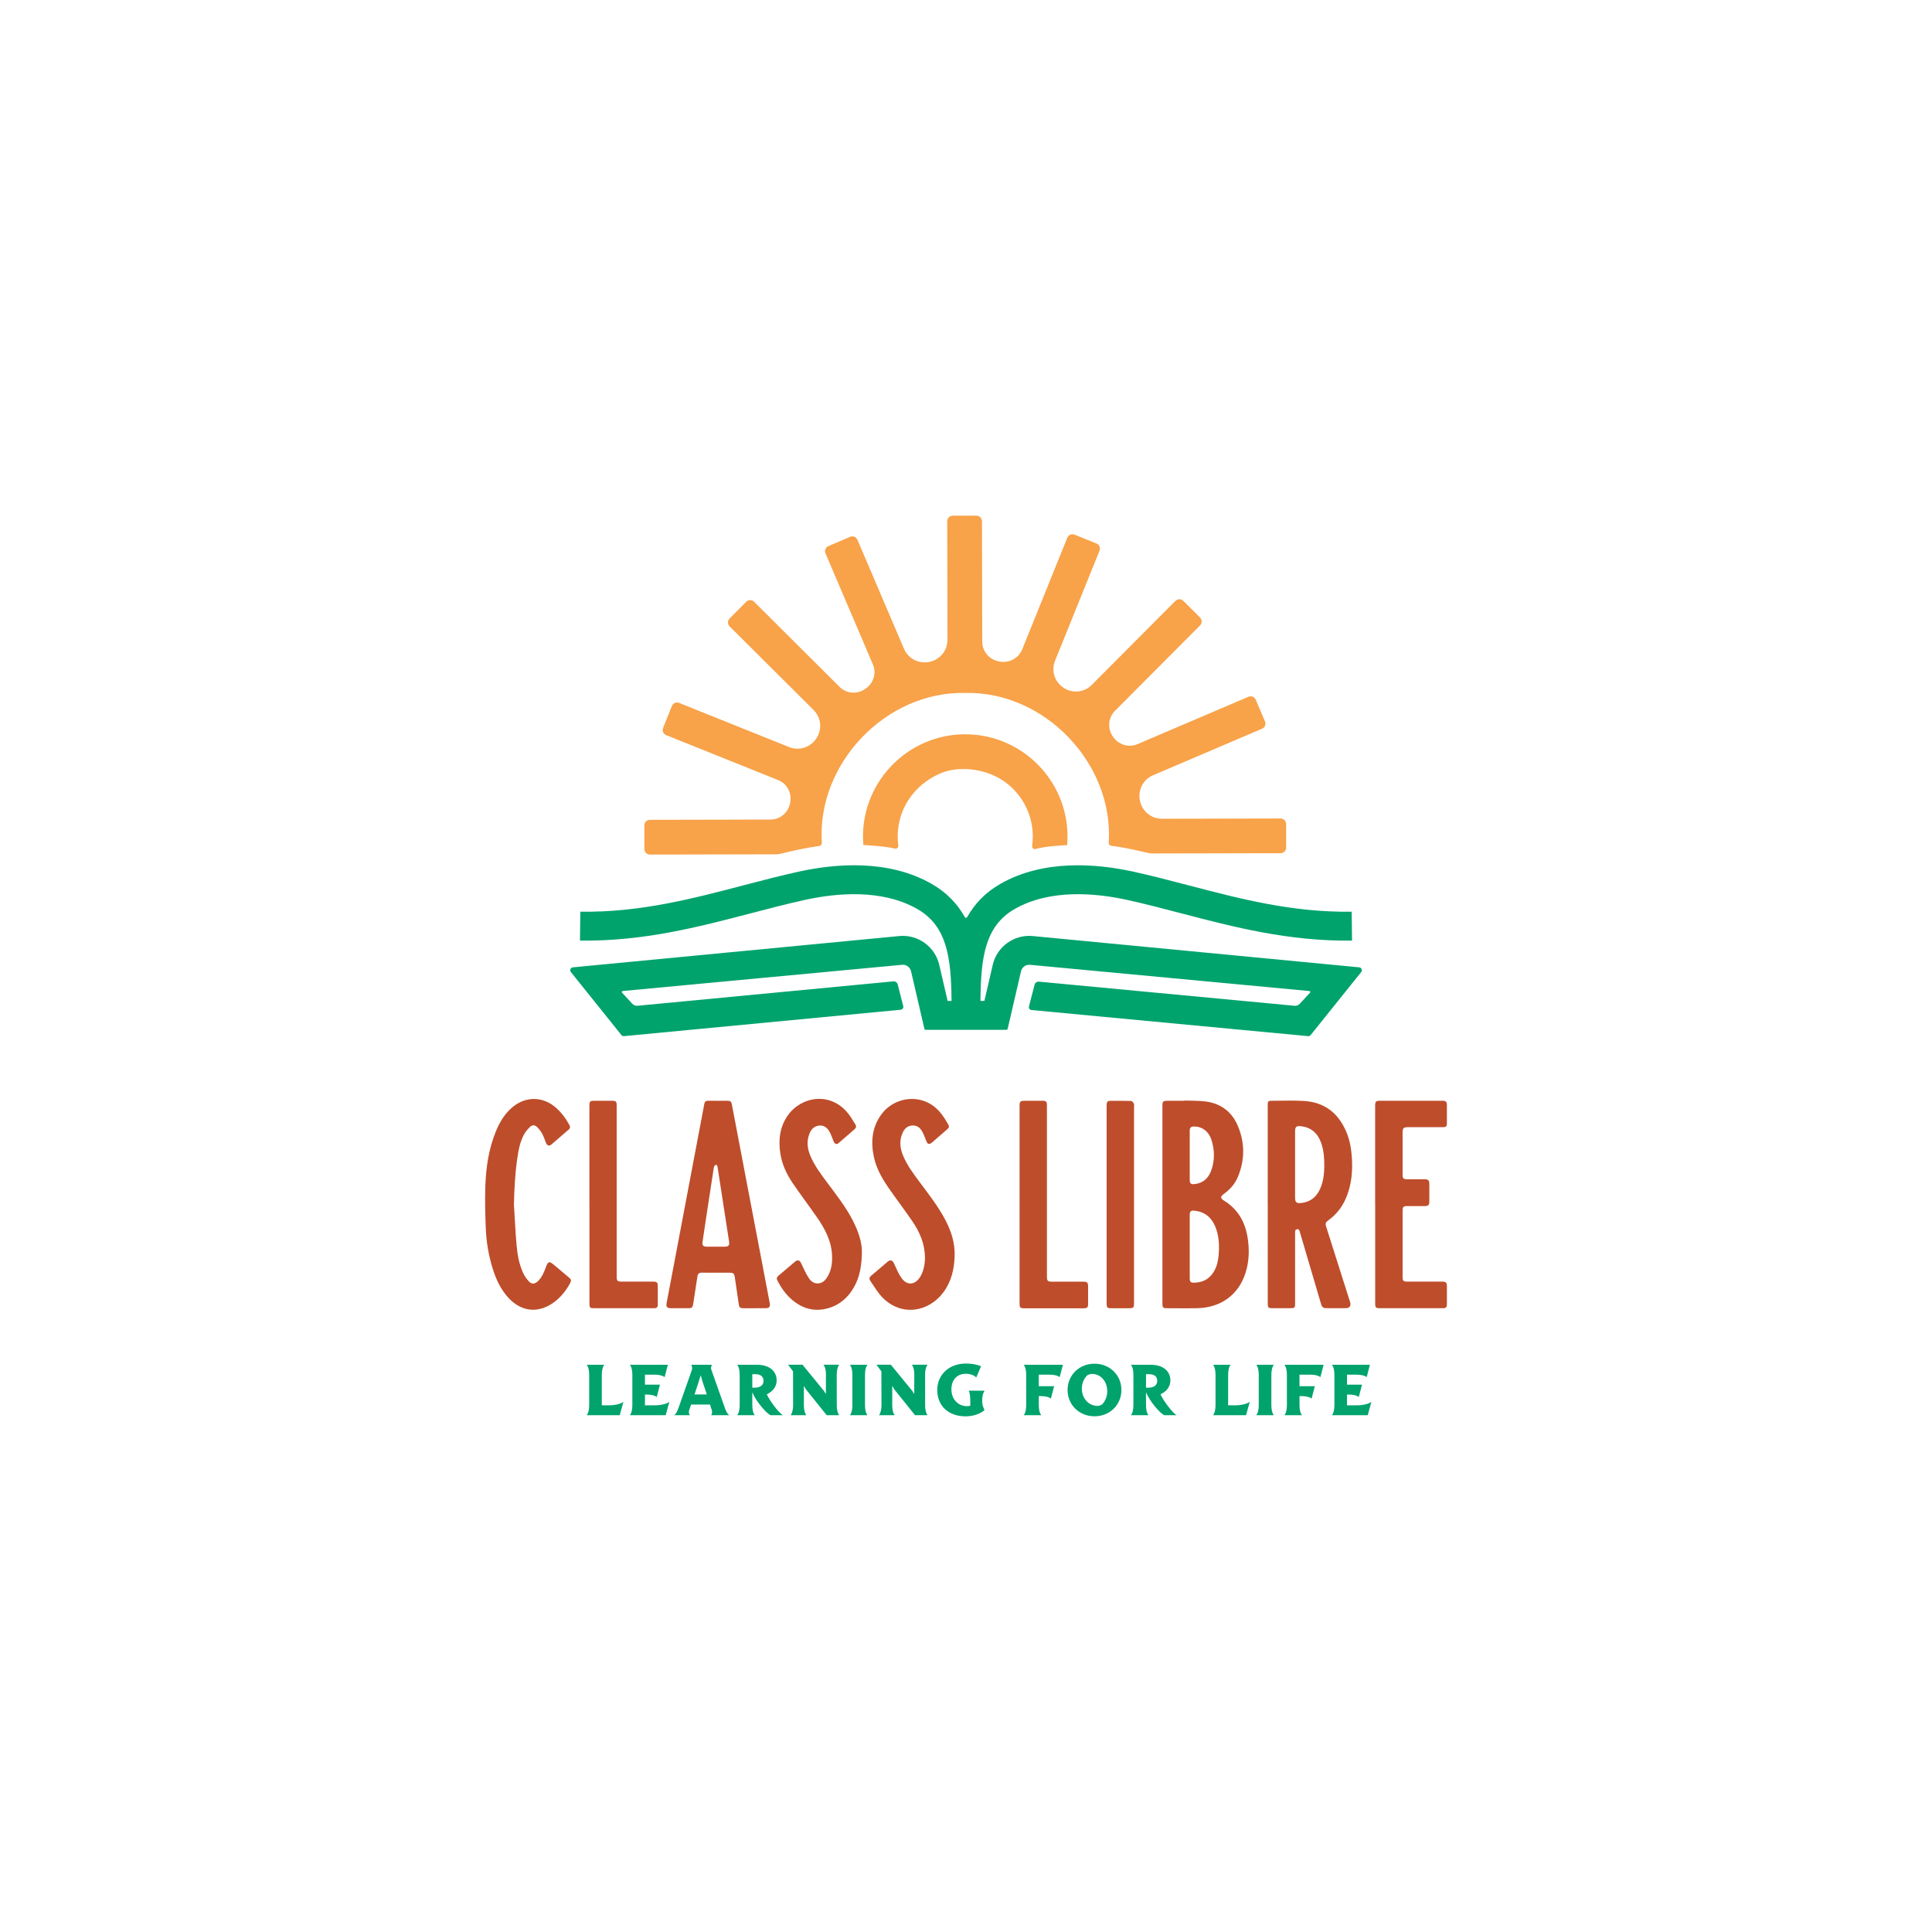 <?xml version="1.0" encoding="UTF-8"?>
<svg id="Layer_1" data-name="Layer 1" xmlns="http://www.w3.org/2000/svg" viewBox="0 0 864 864">
  <defs>
    <style>
      .cls-1 {
        fill: #fff;
      }

      .cls-2 {
        fill: #00a36c;
      }

      .cls-3 {
        fill: #f8a249;
      }

      .cls-4 {
        fill: #be4d2b;
      }
    </style>
  </defs>
  <rect class="cls-1" width="864" height="864"/>
  <g>
    <g>
      <g id="tLBVj7">
        <g>
          <path class="cls-4" d="M529.68,492.16c3.09.12,6.21.03,9.28.4,6.84.83,11.85,4.5,14.55,10.81,3.24,7.56,3.26,15.29.08,22.94-1.31,3.15-3.51,5.61-6.26,7.61-1.68,1.22-1.65,1.95.11,3.04,6.18,3.83,9.4,9.53,10.51,16.56.84,5.36.69,10.67-.99,15.86-3.14,9.67-10.95,15.39-21.4,15.64-4.71.11-9.42.03-14.12.02-1.14,0-1.55-.44-1.6-1.6-.01-.27,0-.54,0-.8,0-29.33,0-58.66,0-88,0-2.12.25-2.36,2.38-2.36,2.49,0,4.98,0,7.46,0,0-.04,0-.08,0-.11ZM532.05,557.48c0,3.36,0,6.72,0,10.09,0,1.45-.02,2.9.01,4.36.02.92.3,1.67,1.43,1.69,4.01.08,7.21-1.38,9.33-4.91,1.35-2.25,1.93-4.73,2.15-7.28.37-4.37.23-8.71-1.47-12.84-1.68-4.1-4.67-6.63-9.16-7.15-1.83-.21-2.29.26-2.29,2.07,0,4.66,0,9.32,0,13.98ZM532.05,516.65c0,3.67,0,7.34,0,11.01,0,1.53.52,2.03,2.03,1.89,3.79-.36,6.26-2.51,7.54-5.98,1.7-4.61,1.6-9.32.11-13.94-1.19-3.68-4.15-5.83-7.54-5.85-1.68,0-2.14.42-2.14,2.08,0,3.59,0,7.19,0,10.78Z"/>
          <path class="cls-4" d="M566.93,538.62c0-14.77,0-29.53,0-44.3,0-1.89.16-2.05,2.01-2.05,4.75,0,9.51-.2,14.24.09,9.11.54,15.29,5.4,18.84,13.67,1.71,3.97,2.37,8.18,2.59,12.49.28,5.36-.22,10.61-2.05,15.68-1.68,4.69-4.43,8.6-8.52,11.52-1.27.91-1.43,1.43-.95,2.94,3.49,10.98,6.98,21.95,10.46,32.93.13.4.27.8.34,1.21.21,1.28-.48,2.19-1.83,2.21-3.1.05-6.2.04-9.3,0-1.19-.01-1.67-.84-1.98-1.88-2.65-9.04-5.33-18.07-7.99-27.11-.51-1.72-1.02-3.44-1.52-5.16-.18-.61-.35-1.24-1.16-1.16-.87.09-.93.78-.93,1.45,0,5.66,0,11.32,0,16.98,0,4.97,0,9.95,0,14.92,0,1.77-.22,1.97-1.99,1.97-2.8,0-5.59,0-8.39,0-1.55,0-1.85-.31-1.85-1.9,0-14.84,0-29.68,0-44.53ZM579.17,520.67c0,4.97,0,9.94,0,14.91,0,2.15.65,2.66,2.8,2.4,4.6-.55,7.34-3.28,8.85-7.44,1.04-2.87,1.39-5.85,1.41-8.89.02-3.57-.19-7.1-1.39-10.5-1.5-4.25-4.33-6.93-8.94-7.48-2.17-.26-2.73.19-2.73,2.32,0,4.89,0,9.79,0,14.68Z"/>
          <path class="cls-4" d="M337.27,585.05c-1.68,0-3.37-.03-5.05,0-1.05.02-1.63-.38-1.79-1.47-.57-4.04-1.21-8.08-1.78-12.12-.28-1.98-.58-2.3-2.63-2.3-4.06,0-8.12.03-12.18-.02-1.2-.01-1.77.5-1.94,1.61-.63,4.11-1.28,8.22-1.89,12.34-.25,1.64-.56,1.95-2.19,1.95-2.57,0-5.13,0-7.7,0-1.79,0-2.33-.59-2.01-2.3,1-5.36,2.03-10.72,3.05-16.08,2.04-10.76,4.07-21.52,6.11-32.28,2.26-11.96,4.53-23.92,6.79-35.88.3-1.61.63-3.22.91-4.84.17-1,.7-1.42,1.73-1.4,2.91.04,5.82.04,8.73,0,1.12-.01,1.64.44,1.85,1.55,2.11,11.21,4.26,22.42,6.4,33.62,2.27,11.88,4.53,23.76,6.8,35.64,1.24,6.52,2.49,13.04,3.73,19.57.34,1.82-.15,2.4-1.99,2.4-1.65,0-3.29,0-4.94,0ZM324,557.52c1.85,0,2.31-.58,2.03-2.38-.91-5.77-1.78-11.54-2.67-17.31-.81-5.24-1.62-10.49-2.43-15.73-.09-.57-.17-1.31-.94-1.12-.34.08-.7.74-.77,1.17-1.09,6.94-2.13,13.88-3.19,20.83-.62,4.11-1.24,8.23-1.85,12.34-.24,1.62.26,2.19,1.9,2.2,1.34.01,6.62,0,7.92,0Z"/>
          <path class="cls-4" d="M614.97,538.7c0-14.65,0-29.3,0-43.96,0-2.22.24-2.47,2.4-2.47,9.15,0,18.3,0,27.46,0,1.86,0,2.22.35,2.23,2.19,0,2.6.01,5.2,0,7.8,0,1.46-.38,1.82-1.84,1.82-5.17,0-10.34,0-15.51,0-2.08,0-2.46.39-2.46,2.48,0,6.2,0,12.39,0,18.59,0,1.94.31,2.24,2.29,2.24,2.53,0,5.05,0,7.58,0,1.6,0,2.07.47,2.08,2.05.01,2.64.01,5.28,0,7.92,0,1.54-.47,1.99-1.98,2-2.68,0-5.36,0-8.04,0-1.5,0-1.93.42-1.93,1.89,0,9.98,0,19.97,0,29.95,0,1.54.42,1.94,2.01,1.94,5.25,0,10.49,0,15.74,0,1.59,0,2.06.45,2.07,2.03,0,2.64.01,5.28,0,7.92,0,1.6-.37,1.95-1.96,1.95-9.19,0-18.38,0-27.57,0-2.4,0-2.55-.15-2.55-2.51,0-14.61,0-29.23,0-43.84Z"/>
          <path class="cls-4" d="M385.45,559.58c-.07,6.63-.99,11.54-3.54,16.04-2.7,4.77-6.6,8.14-11.95,9.53-6.06,1.57-11.4-.03-16.05-4.14-2.65-2.34-4.61-5.19-6.24-8.3-.43-.82-.36-1.51.38-2.14,2.52-2.12,5-4.28,7.53-6.38,1.17-.98,2.08-.59,2.73.81,1.04,2.24,2.07,4.51,3.4,6.58,1.03,1.61,2.62,2.69,4.77,2.29,1.33-.25,2.28-1.04,3.03-2.09,2.15-3,2.71-6.43,2.6-10.01-.19-6.62-3.14-12.2-6.81-17.46-3.56-5.11-7.32-10.09-10.82-15.24-2.72-4-4.77-8.37-5.51-13.22-.94-6.13-.27-11.99,3.45-17.18,6.03-8.41,19.25-10.71,27.16-.35,1.09,1.42,1.97,3,2.94,4.51.52.81.38,1.52-.32,2.14-2.39,2.09-4.78,4.18-7.2,6.24-.84.71-1.71.42-2.16-.66-.59-1.41-1.05-2.87-1.76-4.21-.95-1.81-2.36-3.14-4.62-2.98-2.24.16-3.62,1.54-4.43,3.5-1.4,3.42-1.01,6.82.4,10.13,1.9,4.43,4.79,8.25,7.65,12.08,4.02,5.39,8.17,10.7,11.28,16.71,2.49,4.81,4.13,9.85,4.06,13.83Z"/>
          <path class="cls-4" d="M413.66,562.42c-.04-5.91-2.2-11.14-5.43-15.93-3.34-4.94-6.96-9.69-10.38-14.57-3.08-4.4-5.84-9-7-14.32-1.5-6.88-.95-13.49,3.38-19.34,4.75-6.42,13.56-8.62,20.64-5.2,3.52,1.7,6.02,4.55,8.01,7.83,2.13,3.51,2.08,2.93-.87,5.51-1.7,1.49-3.4,2.98-5.11,4.45-1.38,1.18-2.09.94-2.75-.79-.51-1.35-1.02-2.72-1.71-3.98-.93-1.69-2.31-2.87-4.42-2.75-2.09.12-3.47,1.33-4.32,3.14-1.61,3.45-1.25,6.92.16,10.33,1.82,4.39,4.66,8.14,7.47,11.92,4.09,5.49,8.31,10.88,11.5,16.98,2.6,4.99,4.26,10.23,4.09,15.91-.18,5.91-1.45,11.52-5.07,16.37-6.46,8.68-18.68,11.05-27.31,2.17-2.1-2.16-3.62-4.89-5.36-7.39-.6-.85-.4-1.6.44-2.29,2.45-2.03,4.84-4.11,7.26-6.17,1.32-1.12,2.26-.77,2.97.82.98,2.18,1.92,4.44,3.28,6.38,2.44,3.48,5.95,3.24,8.28-.32,1.4-2.15,2.24-5.43,2.24-8.77Z"/>
          <path class="cls-4" d="M229.81,538.32c.39,6.18.66,12.37,1.21,18.53.38,4.3,1.13,8.57,2.98,12.53.63,1.35,1.54,2.64,2.57,3.73,1.19,1.26,2.58,1.14,3.87-.04,1.87-1.71,2.79-3.99,3.64-6.28,1.04-2.8,1.5-2.94,3.76-1.03,2.16,1.83,4.34,3.64,6.51,5.46,1.16.97,1.26,1.43.54,2.74-1.9,3.47-4.34,6.47-7.61,8.75-6.67,4.63-13.97,3.89-19.59-1.98-3.74-3.91-5.92-8.67-7.47-13.77-1.75-5.77-2.75-11.68-2.98-17.69-.25-6.3-.41-12.62-.19-18.91.29-8.39,1.52-16.66,4.75-24.5,1.71-4.14,3.97-7.92,7.49-10.82,5.96-4.9,13.61-4.74,19.37.37,2.49,2.21,4.44,4.83,6.01,7.76.41.76.34,1.38-.3,1.94-2.6,2.25-5.2,4.52-7.82,6.75-.95.81-1.9.47-2.4-.78-.54-1.34-.96-2.75-1.65-4.01-.61-1.12-1.42-2.17-2.32-3.08-.89-.9-2.12-1-3.02-.15-1.13,1.08-2.23,2.33-2.94,3.71-1.78,3.43-2.42,7.22-2.96,11-.93,6.56-1.25,13.16-1.42,19.8Z"/>
          <path class="cls-4" d="M455.96,538.69c0-14.69,0-29.37,0-44.06,0-2.09.27-2.35,2.4-2.35,2.64,0,5.28,0,7.92,0,1.54,0,1.87.34,1.91,1.9.01.46,0,.92,0,1.38,0,25.01,0,50.02,0,75.04,0,2.33.23,2.57,2.55,2.57,4.59,0,9.19,0,13.78,0,1.64,0,2.07.41,2.08,2.02.02,2.64.01,5.28,0,7.92,0,1.6-.38,1.96-1.95,1.96-8.88,0-17.76,0-26.64,0-1.74,0-2.06-.31-2.06-2.07,0-14.76,0-29.53,0-44.29Z"/>
          <path class="cls-4" d="M263.59,538.7c0-14.72,0-29.45,0-44.17,0-2.03.21-2.25,2.24-2.25,2.6,0,5.21,0,7.81,0,1.84,0,2.14.3,2.14,2.12,0,14.69,0,29.37,0,44.06,0,10.82,0,21.65,0,32.47,0,1.86.35,2.22,2.19,2.22,4.67,0,9.34,0,14.01,0,1.84,0,2.18.35,2.19,2.22,0,2.64,0,5.28,0,7.92,0,1.38-.39,1.75-1.78,1.75-8.96,0-17.92,0-26.87,0-1.64,0-1.92-.28-1.92-1.94,0-14.8,0-29.6,0-44.4Z"/>
          <path class="cls-4" d="M507.14,538.82c0,14.65,0,29.29,0,43.94,0,2.06-.23,2.29-2.3,2.29-2.72,0-5.44,0-8.15,0-1.39,0-1.75-.36-1.8-1.75-.01-.31,0-.61,0-.92,0-29.18,0-58.36,0-87.54,0-.42,0-.84.04-1.26.09-.79.52-1.28,1.35-1.28,3.18-.01,6.36-.05,9.53.05.45.01.97.7,1.28,1.18.19.3.06.82.06,1.24,0,14.68,0,29.37,0,44.05Z"/>
        </g>
      </g>
      <g>
        <path class="cls-2" d="M272.37,628.46c2.57,0,5.33-.62,6.43-1.58l-1.66,6.01h-14.75c.85-1.1,1.1-2.91,1.1-4.51v-13.54c0-1.61-.25-3.41-1.1-4.51h7.84c-.85,1.1-1.1,2.91-1.1,4.51v13.63h3.24Z"/>
        <path class="cls-2" d="M292.92,628.46c2.57,0,5.33-.62,6.43-1.58l-1.66,6.01h-16c.85-1.1,1.1-2.91,1.1-4.51v-13.54c0-1.61-.25-3.41-1.1-4.51h16.98l-1.44,5.53c-1.1-.85-2.91-1.1-4.51-1.1h-4.29v4.46h6.71l-1.44,5.53c-1.1-.85-2.91-1.1-4.51-1.1h-.76v4.82h4.49Z"/>
        <path class="cls-2" d="M324.27,629.96c.45,1.19,1.02,2.29,1.83,2.93h-8.04c.28-.59.51-1.27.34-1.95l-.87-2.82h-8.46l-.87,2.51-.06.14c-.23.73,0,1.47.31,2.12h-6.94c1.04-.73,1.52-2.23,2.09-3.75l5.87-16.67c.23-.79-.11-1.64-.31-2.14h9.22c-.31.59-.51,1.3-.34,2l6.24,17.63ZM310.59,623.61h5.5l-2.17-6.55-.54-2.06-.65,2.06-2.14,6.55Z"/>
        <path class="cls-2" d="M350.14,632.89h-5.53c-1.92-.82-6.54-6.26-8.07-10.04l-.11-.11v5.64c0,1.61.25,3.41,1.1,4.51h-7.84c.85-1.1,1.1-2.91,1.1-4.51v-13.54c0-1.61-.25-3.41-1.1-4.51h8.91c5.25,0,8.72,2.68,8.72,6.97,0,3.27-2.2,5.19-4.4,6.24,1.3,2.96,5.47,8.43,7.22,9.37ZM337.5,620.59c2.34,0,3.95-1.1,3.95-2.96.03-1.75-.96-3.08-3.58-3.08h-1.44v6.04h1.07Z"/>
        <path class="cls-2" d="M374.23,629.19c.08,1.38.37,2.79,1.07,3.7h-5.59l-9.28-11.54-.93-1.61v8.63c0,1.61.25,3.41,1.1,4.51h-7.02c.79-1.02,1.04-2.62,1.1-4.12l-.03-15.49-2.2-2.96h6.43l9.59,11.71.87,1.41.03-9.17c-.06-1.44-.34-2.96-1.1-3.95h7.02c-.79,1.02-1.04,2.62-1.1,4.12l.03,14.75Z"/>
        <path class="cls-2" d="M386.83,628.38c0,1.61.25,3.41,1.1,4.51h-7.84c.85-1.1,1.1-2.91,1.1-4.51v-13.54c0-1.61-.25-3.41-1.1-4.51h7.84c-.85,1.1-1.1,2.91-1.1,4.51v13.54Z"/>
        <path class="cls-2" d="M413.74,629.19c.08,1.38.37,2.79,1.07,3.7h-5.59l-9.28-11.54-.93-1.61v8.63c0,1.61.25,3.41,1.1,4.51h-7.02c.79-1.02,1.04-2.62,1.1-4.12l-.03-15.49-2.2-2.96h6.43l9.59,11.71.87,1.41.03-9.17c-.06-1.44-.34-2.96-1.1-3.95h7.02c-.79,1.02-1.04,2.62-1.1,4.12l.03,14.75Z"/>
        <path class="cls-2" d="M440.34,621.92c-.85,1.1-1.1,2.91-1.1,4.51,0,1.69.28,2.57,1.04,4.12-.68.82-3.47,2.6-7.65,2.82l-.76.03h-.14c-7.82-.06-12.58-4.91-12.58-11.76v-.03c0-6.88,5.33-11.82,12.72-11.82,3.78,0,6.07.82,6.86,1.24l-2.14,4.97c-.73-.76-2.26-1.64-4.68-1.64-4.03,0-6.43,2.85-6.43,6.94v.08c0,4.43,3.13,7.45,6.77,7.45.56,0,1.13-.06,1.66-.14,0-2.65.14-4.91-.68-6.77h7.11Z"/>
        <path class="cls-2" d="M464.55,614.84v5.08h6.86l-1.44,5.53c-1.1-.85-2.91-1.1-4.51-1.1h-.9v4.03c0,1.61.25,3.41,1.1,4.51h-7.84c.85-1.1,1.1-2.91,1.1-4.51v-13.54c0-1.61-.25-3.41-1.1-4.51h17.52l-1.44,5.53c-1.1-.85-2.91-1.1-4.51-1.1h-4.82v.08Z"/>
        <path class="cls-2" d="M489.45,633.37c-6.88,0-12.02-5.16-12.02-11.76s5.13-11.76,12.02-11.76,12.05,5.16,12.05,11.76-5.13,11.76-12.05,11.76ZM492.95,628.01c.93-1.02,2.23-3.02,2.23-5.9,0-3.55-2.17-7.19-6.09-7.65-1.21-.14-2.26.14-2.99.68-.93.99-2.31,2.96-2.31,5.95,0,3.44,2.26,7.08,6.18,7.59,1.21.17,2.26-.14,2.99-.68Z"/>
        <path class="cls-2" d="M526.21,632.89h-5.53c-1.92-.82-6.54-6.26-8.07-10.04l-.11-.11v5.64c0,1.61.25,3.41,1.1,4.51h-7.84c.85-1.1,1.1-2.91,1.1-4.51v-13.54c0-1.61-.25-3.41-1.1-4.51h8.91c5.25,0,8.72,2.68,8.72,6.97,0,3.27-2.2,5.19-4.4,6.24,1.3,2.96,5.47,8.43,7.22,9.37ZM513.57,620.59c2.34,0,3.95-1.1,3.95-2.96.03-1.75-.96-3.08-3.58-3.08h-1.44v6.04h1.07Z"/>
        <path class="cls-2" d="M552.47,628.46c2.57,0,5.33-.62,6.43-1.58l-1.66,6.01h-14.75c.85-1.1,1.1-2.91,1.1-4.51v-13.54c0-1.61-.25-3.41-1.1-4.51h7.84c-.85,1.1-1.1,2.91-1.1,4.51v13.63h3.24Z"/>
        <path class="cls-2" d="M568.56,628.38c0,1.61.25,3.41,1.1,4.51h-7.84c.85-1.1,1.1-2.91,1.1-4.51v-13.54c0-1.61-.25-3.41-1.1-4.51h7.84c-.85,1.1-1.1,2.91-1.1,4.51v13.54Z"/>
        <path class="cls-2" d="M581.14,614.84v5.08h6.86l-1.44,5.53c-1.1-.85-2.91-1.1-4.51-1.1h-.9v4.03c0,1.61.25,3.41,1.1,4.51h-7.84c.85-1.1,1.1-2.91,1.1-4.51v-13.54c0-1.61-.25-3.41-1.1-4.51h17.52l-1.44,5.53c-1.1-.85-2.91-1.1-4.51-1.1h-4.82v.08Z"/>
        <path class="cls-2" d="M606.88,628.46c2.57,0,5.33-.62,6.43-1.58l-1.66,6.01h-16c.85-1.1,1.1-2.91,1.1-4.51v-13.54c0-1.61-.25-3.41-1.1-4.51h16.98l-1.44,5.53c-1.1-.85-2.91-1.1-4.51-1.1h-4.29v4.46h6.71l-1.44,5.53c-1.1-.85-2.91-1.1-4.51-1.1h-.76v4.82h4.49Z"/>
      </g>
    </g>
    <g>
      <path class="cls-2" d="M461.76,418.59c-8.31-.74-15.92,4.78-17.79,12.87l-3.75,16.17h-1.75c.16-19.26,1.93-33.51,15.38-41.16,15.71-8.94,35.86-7.15,49.99-4.07,7.95,1.73,15.89,3.81,24.29,6.01,23.7,6.2,48.15,12.58,76.51,12.24l-.17-12.94c-26.54.42-50.21-5.84-73.07-11.82-8.53-2.23-16.59-4.34-24.8-6.13-16.34-3.56-39.87-5.51-59.14,5.46-6.96,3.96-11.68,9.11-14.92,14.9-.24.43-.84.43-1.08,0-3.24-5.79-7.96-10.95-14.92-14.9-19.27-10.97-42.81-9.03-59.14-5.46-8.21,1.79-16.27,3.9-24.8,6.13-22.87,5.98-46.54,12.24-73.07,11.82l-.17,12.94c28.36.34,52.81-6.05,76.51-12.24,8.4-2.2,16.33-4.27,24.29-6.01,14.13-3.08,34.28-4.87,49.99,4.07,13.45,7.65,15.22,21.91,15.38,41.16h-1.75l-3.75-16.17c-1.88-8.08-9.51-13.65-17.82-12.86l-146.03,14c-1.03.1-1.54,1.31-.89,2.11l22.61,28.18c.27.34.7.52,1.14.48l123.75-11.81c.8-.08,1.34-.85,1.14-1.62l-2.47-9.69c-.22-.88-1.05-1.46-1.96-1.38l-114.38,10.91c-.89.08-1.77-.25-2.37-.91l-4.56-4.94c-.25-.27-.08-.7.28-.74l124.95-11.73c1.81-.21,3.59,1.07,4.01,2.9l5.96,25.71c.06.28.31.47.6.47h36.05c.28,0,.53-.2.6-.47l5.96-25.71c.42-1.82,2.13-3.08,3.98-2.9l124.99,11.74c.36.03.53.47.28.74l-4.57,4.94c-.61.66-1.48.99-2.37.91l-114.29-10.79c-.9-.08-1.73.5-1.95,1.37l-2.51,9.69c-.2.78.34,1.55,1.14,1.63l123.69,11.68c.44.04.87-.14,1.14-.48l22.61-28.18c.65-.81.14-2.02-.89-2.11l-146.06-14Z"/>
      <g>
        <path class="cls-3" d="M575.15,368.51c0-1.37-1.11-2.47-2.48-2.47l-53.02.12c-4.84.02-9-3.45-9.89-8.2-.96-4.68,1.49-9.38,5.89-11.26l48.76-20.82c1.26-.54,1.84-1.99,1.3-3.25l-4.15-9.73c-.54-1.26-1.99-1.84-3.25-1.3l-49.65,21.2c-3.97,1.7-8.5.23-10.93-3.35-2.52-3.58-2.24-8.43.85-11.52l38.1-38.26c.96-.97.96-2.53,0-3.5l-7.5-7.47c-.97-.96-2.53-.96-3.5,0l-37.48,37.64c-3.38,3.4-8.71,3.88-12.65,1.17-3.94-2.6-5.51-7.61-3.74-11.99l19.9-49.25c.51-1.27-.1-2.71-1.37-3.22l-9.81-3.96c-1.27-.51-2.71.1-3.22,1.37l-20.18,49.96c-1.65,4.1-6.05,6.28-10.38,5.38-4.3-.82-7.48-4.45-7.49-8.83l-.12-53.89c0-1.37-1.11-2.47-2.48-2.47l-10.58.02c-1.37,0-2.47,1.11-2.47,2.48l.11,53.02c.01,4.84-3.45,9-8.2,9.89-4.68.96-9.38-1.49-11.26-5.89l-20.82-48.76c-.54-1.26-1.99-1.84-3.25-1.3l-9.73,4.15c-1.26.54-1.84,1.99-1.3,3.25l21.2,49.65c1.7,3.97.23,8.5-3.35,10.93-3.58,2.52-8.43,2.25-11.52-.85l-38.26-38.1c-.97-.96-2.53-.96-3.5,0l-7.47,7.5c-.96.97-.96,2.53,0,3.5l37.58,37.41c3.43,3.41,3.93,8.8,1.19,12.79-2.63,3.99-7.69,5.58-12.12,3.8l-49.21-19.76c-1.27-.51-2.71.11-3.22,1.37l-3.94,9.82c-.51,1.27.11,2.71,1.37,3.22l50.11,20.12c4.06,1.62,6.22,5.97,5.33,10.24-.81,4.25-4.39,7.39-8.72,7.4l-54,.12c-1.37,0-2.47,1.11-2.47,2.48l.02,10.58c0,1.37,1.11,2.47,2.48,2.47l56.44-.12c.65,0,1.31-.08,1.95-.23,5.78-1.39,11.37-2.68,17.33-3.49.69-.09,1.18-.69,1.14-1.39-2.31-35.32,28.52-67.76,64.02-67.04,35.56-.88,66.57,31.56,64.29,66.95-.04.7.45,1.3,1.14,1.39,5.67.74,11,1.91,16.49,3.21.64.15,1.29.23,1.95.23l57.3-.12c1.37,0,2.47-1.11,2.47-2.48l-.02-10.58Z"/>
        <path class="cls-3" d="M431.67,328.37h-.1c-25.22.06-45.7,20.62-45.64,45.84,0,1.09.17,3.68.17,3.68,0,0,9.43.44,14.11,1.6.86.21,1.63-.5,1.51-1.37-.17-1.29-.26-2.61-.27-3.94-.03-11.88,6.77-22.74,18.53-28.08,3.37-1.53,7.07-2.19,10.77-2.19,7.99,0,15.86,2.76,21.66,8.25,6.07,5.75,9.44,13.56,9.46,21.89,0,1.43-.1,2.84-.29,4.23-.12.89.66,1.6,1.52,1.38,4.68-1.21,9.43-1.43,14.13-1.72.08-1.15.17-2.75.17-3.92-.06-25.19-20.56-45.64-45.74-45.64Z"/>
      </g>
    </g>
  </g>
</svg>